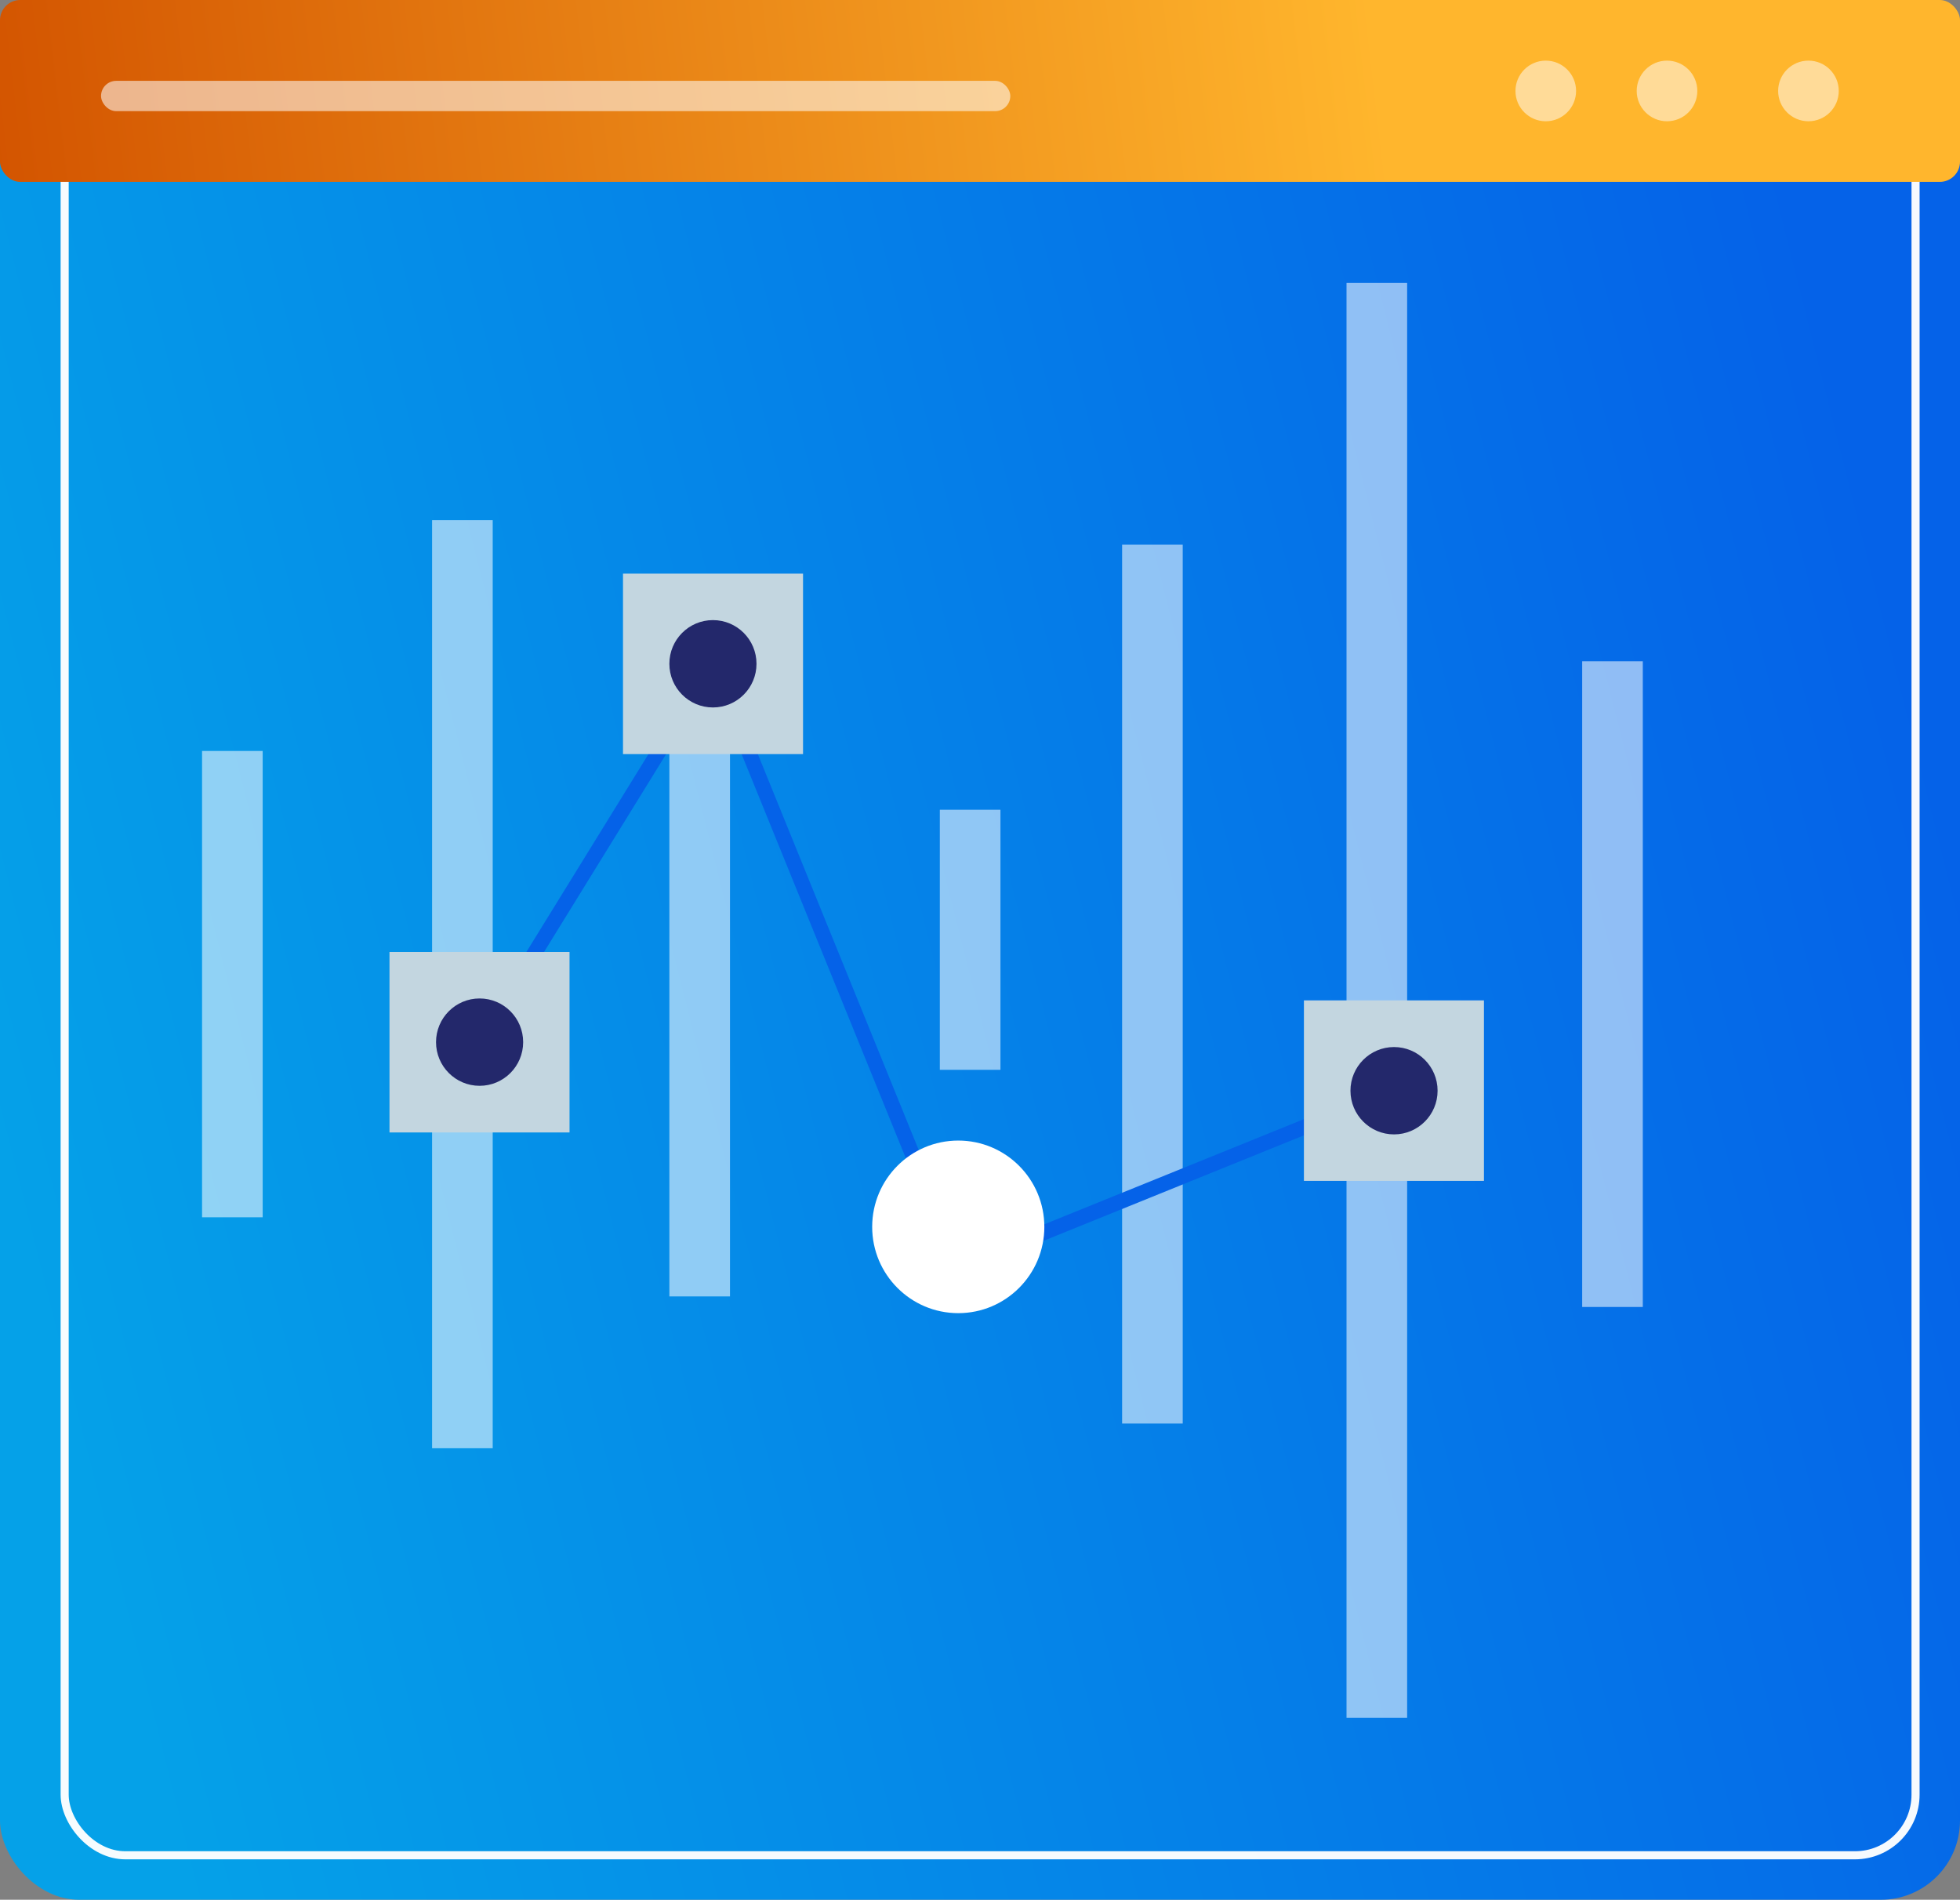 <?xml version="1.0" encoding="UTF-8"?>
<svg width="97px" height="94px" viewBox="0 0 97 94" version="1.1" xmlns="http://www.w3.org/2000/svg" xmlns:xlink="http://www.w3.org/1999/xlink">
    <rect x="0" y="0" width="97" height="94" fill="#808080" stroke="none"/>
    <title>Group 2</title>
    <defs>
        <linearGradient x1="0.364%" y1="61.308%" x2="97.724%" y2="37.657%" id="linearGradient-1">
            <stop stop-color="#05A1E8" offset="0%"></stop>
            <stop stop-color="#0562E8" offset="100%"></stop>
        </linearGradient>
        <linearGradient x1="-0.696%" y1="50.54%" x2="70.292%" y2="49.784%" id="linearGradient-2">
            <stop stop-color="#D35400" offset="0%"></stop>
            <stop stop-color="#FFB62D" offset="100%"></stop>
        </linearGradient>
        <linearGradient x1="-374.289%" y1="49.438%" x2="-273.285%" y2="49.438%" id="linearGradient-3">
            <stop stop-color="#05A1E8" offset="0%"></stop>
            <stop stop-color="#0562E8" offset="100%"></stop>
        </linearGradient>
    </defs>
    <g id="Page-1" stroke="none" stroke-width="1" fill="none" fill-rule="evenodd">
        <g id="Artboard-Copy-7" transform="translate(-2, -3)">
            <g id="Group-2" transform="translate(2, 3)">
                <rect id="Rectangle" fill="url(#linearGradient-1)" fill-rule="nonzero" x="0" y="0" width="97" height="94" rx="3.92"></rect>
                <rect id="Rectangle" stroke="#FFFFFF" stroke-width="0.4" opacity="0.964" x="3.2" y="5.2" width="91.6" height="86.6" rx="3"></rect>
                <rect id="Rectangle-Copy" fill="url(#linearGradient-2)" fill-rule="nonzero" x="0" y="0" width="97" height="9" rx="1"></rect>
                <g id="Group" transform="translate(10, 14)">
                    <rect id="Rectangle" fill="#FFFFFF" fill-rule="nonzero" opacity="0.555" transform="translate(58.139, 35.5) rotate(-180) translate(-58.139, -35.5) " x="56.639" y="0" width="3" height="71"></rect>
                    <rect id="Rectangle" fill="#FFFFFF" fill-rule="nonzero" opacity="0.555" transform="translate(38.012, 32.5) rotate(-180) translate(-38.012, -32.5) " x="36.512" y="26.065" width="3" height="12.869"></rect>
                    <rect id="Rectangle" fill="#FFFFFF" fill-rule="nonzero" opacity="0.555" transform="translate(24.627, 35.502) rotate(-180) translate(-24.627, -35.502) " x="23.127" y="20.857" width="3" height="29.289"></rect>
                    <rect id="Rectangle" fill="#FFFFFF" fill-rule="nonzero" opacity="0.555" transform="translate(69.802, 34.695) rotate(-180) translate(-69.802, -34.695) " x="68.302" y="18.721" width="3" height="31.949"></rect>
                    <rect id="Rectangle" fill="#FFFFFF" fill-rule="nonzero" opacity="0.555" transform="translate(47.033, 34.693) rotate(-180) translate(-47.033, -34.693) " x="45.533" y="12.949" width="3" height="43.488"></rect>
                    <rect id="Rectangle" fill="#FFFFFF" fill-rule="nonzero" opacity="0.555" transform="translate(12.884, 34.695) rotate(-180) translate(-12.884, -34.695) " x="11.384" y="11.731" width="3" height="45.929"></rect>
                    <rect id="Rectangle" fill="#FFFFFF" fill-rule="nonzero" opacity="0.555" transform="translate(1.5, 34.695) rotate(-180) translate(-1.5, -34.695) " x="0" y="23.158" width="3" height="23.074"></rect>
                    <polyline id="Path" stroke="url(#linearGradient-3)" stroke-width="0.744" points="58.99 39.969 37.424 48.705 25.287 18.844 13.735 37.565"></polyline>
                    <rect id="Rectangle" fill="#C3D6E0" fill-rule="nonzero" transform="translate(58.986, 39.965) rotate(-180) translate(-58.986, -39.965) " x="54.531" y="35.5" width="8.91" height="8.931"></rect>
                    <ellipse id="Oval" fill="#23286B" fill-rule="nonzero" cx="58.99" cy="39.969" rx="2.156" ry="2.161"></ellipse>
                    <rect id="Rectangle" fill="#C3D6E0" fill-rule="nonzero" transform="translate(25.287, 18.848) rotate(-180) translate(-25.287, -18.848) " x="20.832" y="14.383" width="8.91" height="8.931"></rect>
                    <ellipse id="Oval" fill="#23286B" fill-rule="nonzero" cx="25.283" cy="18.844" rx="2.156" ry="2.161"></ellipse>
                    <rect id="Rectangle" fill="#C3D6E0" fill-rule="nonzero" transform="translate(13.731, 37.569) rotate(-180) translate(-13.731, -37.569) " x="9.276" y="33.104" width="8.91" height="8.931"></rect>
                    <ellipse id="Oval" fill="#23286B" fill-rule="nonzero" cx="13.735" cy="37.565" rx="2.156" ry="2.161"></ellipse>
                    <ellipse id="Oval" fill="#FFFFFF" fill-rule="nonzero" cx="37.424" cy="46.705" rx="4.26" ry="4.27"></ellipse>
                </g>
                <circle id="Oval" fill="#FFFFFF" opacity="0.51" cx="76.5" cy="4.5" r="1.5"></circle>
                <circle id="Oval-Copy" fill="#FFFFFF" opacity="0.51" cx="82.5" cy="4.5" r="1.5"></circle>
                <circle id="Oval-Copy-2" fill="#FFFFFF" opacity="0.51" cx="89.5" cy="4.5" r="1.5"></circle>
                <rect id="Rectangle" fill="#FFFFFF" opacity="0.549" x="5" y="4" width="45" height="1.5" rx="0.75"></rect>
            </g>
        </g>
    </g>
</svg>